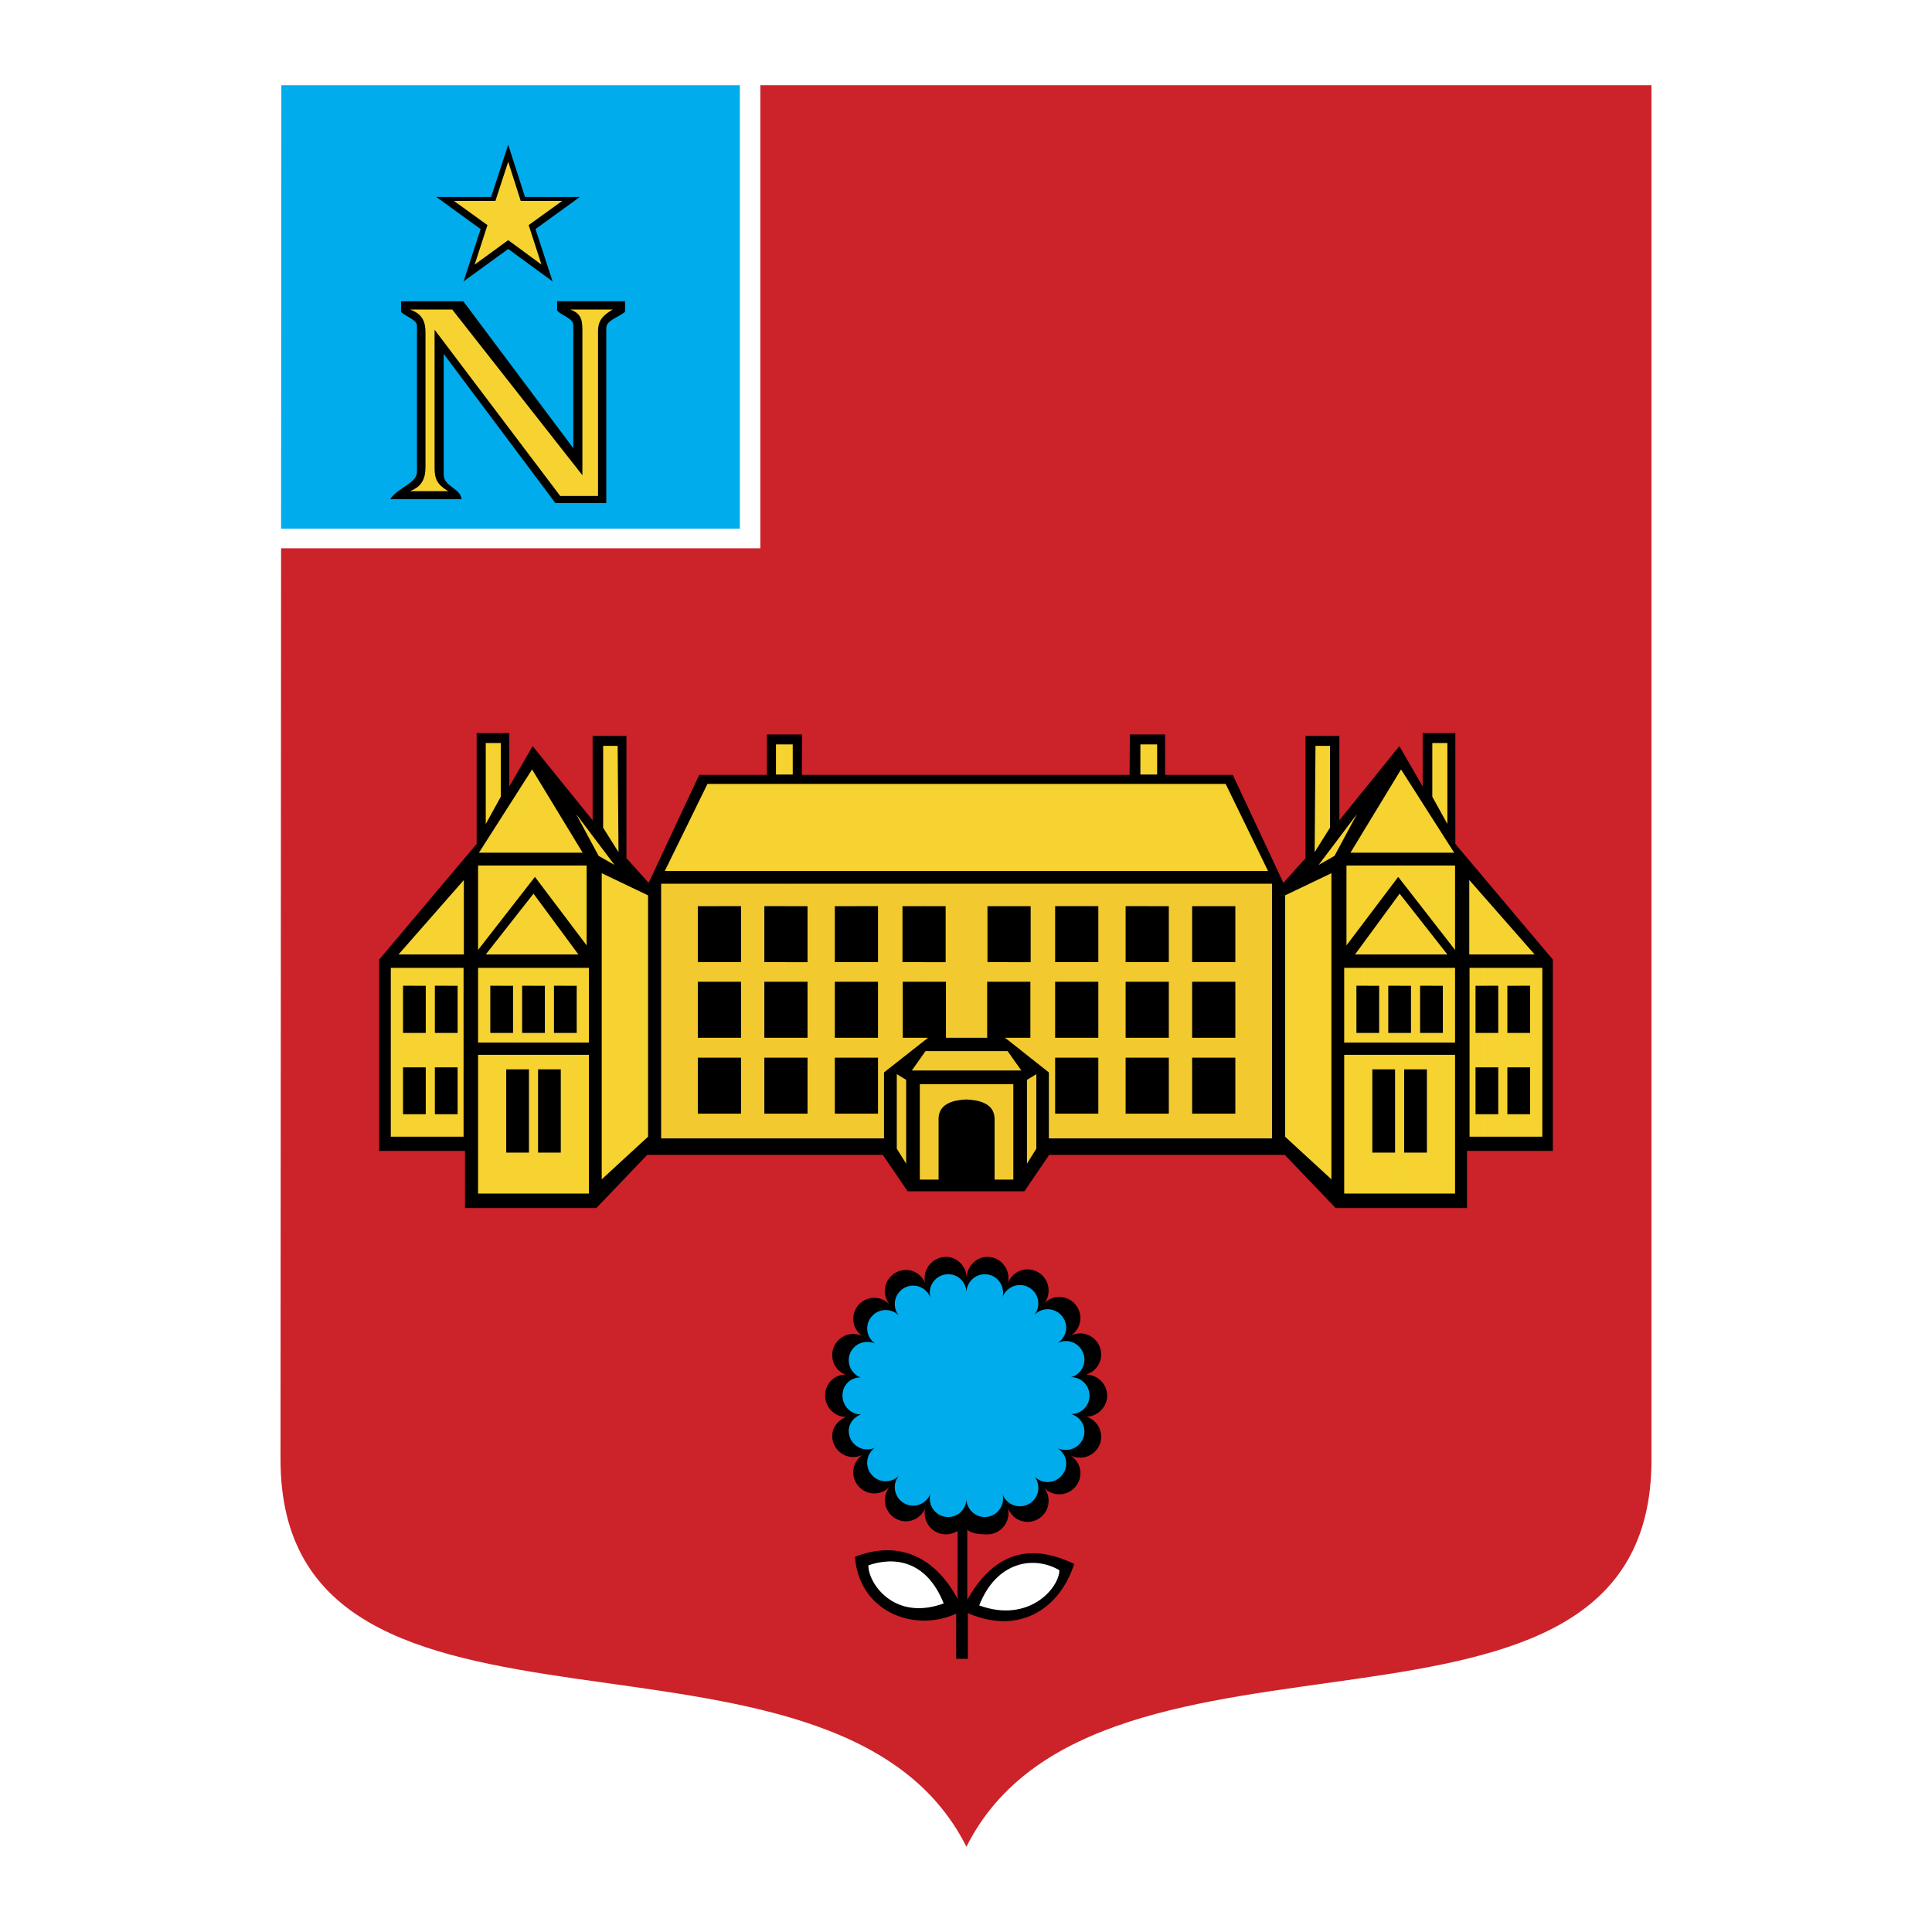 <svg xmlns="http://www.w3.org/2000/svg" width="2500" height="2500" viewBox="0 0 192.756 192.756"><g fill-rule="evenodd" clip-rule="evenodd"><path fill="#fff" d="M0 0h192.756v192.756H0V0z"/><path d="M75.859 8.504h88.908v137.15c0 32.982-55.188 12.336-68.347 38.598-13.159-26.262-68.433-5.643-68.433-38.654l.057-90.895h47.815V8.504z" fill="#cc2229"/><path fill="#00acec" d="M28.044 52.746l.028-44.242h45.745v44.242H28.044z"/><path d="M46.251 28.073l1.702-5.219-4.424-3.204h5.473l1.702-5.219 1.673 5.219h5.474l-4.425 3.204 1.702 5.219-4.424-3.234-4.453 3.234z"/><path fill="#f6d330" d="M47.357 26.399l1.276-3.941-3.346-2.412h4.141l1.276-3.913 1.248 3.913h4.14l-3.346 2.412 1.276 3.941-3.318-2.439-3.347 2.439z"/><path d="M112.699 77.306l.028-4.027h3.517v4.027h6.75l5.049 10.777 2.211-2.467V73.42h3.375v8.423l5.984-7.401 2.326 4.026v-5.331h3.26v11.06l9.729 11.543v19.086h-8.565v5.701H133.26l-5.076-5.304h-23.51l-2.469 3.631H90.55l-2.467-3.631H64.572l-5.076 5.304H46.393v-5.701h-8.565V95.74l9.728-11.543v-11.06h3.261v5.331l2.326-4.026 5.983 7.401V73.42h3.375v12.196l2.213 2.467 5.048-10.777h6.75v-4.027h3.516L80 77.306h32.699z"/><path fill="#f6d330" d="M48.463 82.212v-8.083h1.503v5.361l-1.503 2.722zM61.708 85.02l-.085-10.606h-1.447v8.167l1.532 2.439zM53.086 76.767l-5.303 8.31h10.351l-5.048-8.31zM59.722 85.388l1.589.908-3.829-5.077 2.24 4.169zM46.28 87.799l-6.523 7.43h6.523v-7.43zM58.531 94.322v-7.969H47.698v8.423l5.672-7.289 5.161 6.835z"/><path fill="#f6d330" d="M57.709 95.229h-9.246l4.765-6.068 4.481 6.068zM60.034 117.662V87.119l4.623 2.212v24.077l-4.623 4.254zM56.404 119.08v-13.84h2.354v13.84h-2.354zm0-15.059v-.965h1.134V98.35h-1.134v-1.787h2.354v7.459h-2.354v-.001zm21.015-26.743v-3.007h1.673v3.007h-1.673zM56.404 96.562v1.787H55.27v4.707h1.134v.965h-1.588v-7.459h1.588zm0 8.678v13.84h-1.588v-4.084h1.135v-8.309h-1.135v-1.447h1.588zm-1.588-8.678v7.459h-1.588v-.965h1.134V98.35h-1.134v-1.787h1.588v-.001zm0 8.678v1.447h-1.134v8.309h1.134v4.084h-1.588v-13.84h1.588zm-1.588-8.678v1.787h-1.135v4.707h1.135v.965H51.64v-7.459h1.588zm0 8.678v13.84H51.64v-4.084h1.134v-8.309H51.64v-1.447h1.588zm-1.588-8.678v7.459h-1.588v-.965h1.134V98.35h-1.134v-1.787h1.588v-.001zm0 8.678v1.447h-1.134v8.309h1.134v4.084h-1.588v-13.84h1.588zm-7.119-8.678h1.73v16.846h-1.73v-2.24h1.135v-4.68h-1.135v-3.432h1.135V98.35h-1.135v-1.788zm5.531 0v1.787h-1.135v4.707h1.135v.965h-2.354v-7.459h2.354zm0 8.678v13.84h-2.354v-13.84h2.354zm-8.707-8.678h3.176v1.787h-1.134v4.707h1.134v3.432h-1.134v4.68h1.134v2.24h-3.176v-2.24h1.134v-4.68h-1.134v-3.432h1.134V98.35h-1.134v-1.788zm-2.354 16.846V96.562h2.354v1.787H40.21v4.707h1.135v3.432H40.21v4.68h1.135v2.24h-2.354zM144.406 82.212v-8.083h-1.504v5.361l1.504 2.722zM131.162 85.02l.084-10.606h1.447v8.167l-1.531 2.439zM139.783 76.767l5.303 8.31h-10.352l5.049-8.31zM133.146 85.388l-1.587.908 3.828-5.077-2.241 4.169zM146.59 87.799l6.523 7.43h-6.523v-7.43zM134.338 94.322v-7.969h10.834v8.423l-5.672-7.289-5.162 6.835z"/><path fill="#f6d330" d="M135.189 95.229h9.217l-4.765-6.068-4.452 6.068zM132.836 117.662V87.119l-4.623 2.212v24.077l4.623 4.254zM153.879 113.408V96.562h-2.355v1.787h1.135v4.707h-1.135v3.432h1.135v4.68h-1.135v2.24h2.355zm-2.356-16.846h-3.176v1.787h1.135v4.707h-1.135v3.432h1.135v4.68h-1.135v2.24h3.176v-2.24h-1.133v-4.68h1.133v-3.432h-1.133V98.35h1.133v-1.788zm-3.175 0h-1.73v16.846h1.73v-2.24h-1.135v-4.68h1.135v-3.432h-1.135V98.35h1.135v-1.788zm-5.53 22.518v-13.84h2.354v13.84h-2.354zm0-15.059v-.965h1.135V98.35h-1.135v-1.787h2.354v7.459h-2.354v-.001zm0-7.459v1.787h-1.135v4.707h1.135v.965h-1.588v-7.459h1.588zm0 8.678v13.84h-1.588v-4.084h1.133v-8.309h-1.133v-1.447h1.588zm-1.588-8.678v7.459h-1.59v-.965h1.135V98.35h-1.135v-1.787h1.59v-.001zm0 8.678v1.447h-1.135v8.309h1.135v4.084h-1.59v-13.84h1.59zm-1.589-8.678v1.787h-1.133v4.707h1.133v.965h-1.588v-7.459h1.588zm0 8.678v13.84h-1.588v-4.084h1.135v-8.309h-1.135v-1.447h1.588zm-1.588-8.678v7.459h-1.588v-.965h1.135V98.35h-1.135v-1.787h1.588v-.001zm0 8.678v1.447h-1.135v8.309h1.135v4.084h-1.588v-13.84h1.588zm-1.588-8.678v1.787h-1.135v4.707h1.135v.965h-2.354v-7.459h2.354zm0 8.678v13.84h-2.354v-13.84h2.354zm-21.016-27.962v-3.007h-1.672v3.007h1.672zM96.42 78.213H70.584l-4.254 8.679h60.18l-4.225-8.679H96.42z"/><path d="M96.562 165.506v-4.566c5.19 2.24 9.188-.482 10.608-4.906-4.426-2.127-7.998-1.133-10.665 3.574v-7.006c.369.426 1.418.482 2.014.482 1.162 0 2.098-.965 2.098-2.127 0-.199-.027-.426-.084-.623a2.065 2.065 0 0 0 1.984 1.502c1.164 0 2.1-.936 2.1-2.098 0-.482-.143-.936-.455-1.305.398.396.908.652 1.531.652 1.135 0 2.1-.936 2.1-2.1 0-.766-.396-1.418-1.021-1.787a2.4 2.4 0 0 0 .992.229c1.164 0 2.1-.938 2.1-2.07 0-.965-.652-1.787-1.504-2.014 1.135 0 2.1-.965 2.1-2.1a2.113 2.113 0 0 0-2.1-2.098 2.112 2.112 0 0 0 1.504-2.014c0-1.135-.936-2.1-2.1-2.1-.34 0-.68.086-.992.256a2.082 2.082 0 0 0 1.021-1.787 2.113 2.113 0 0 0-2.1-2.098c-.623 0-1.133.254-1.531.652.312-.369.455-.822.455-1.305 0-1.164-.936-2.1-2.1-2.1-.936 0-1.73.625-1.984 1.475.057-.199.084-.396.084-.596 0-1.162-.936-2.127-2.098-2.127-1.135 0-2.071.965-2.071 2.127 0-1.162-.936-2.127-2.07-2.127a2.143 2.143 0 0 0-2.127 2.127c0 .227.028.426.113.625-.283-.822-1.049-1.447-1.985-1.447a2.113 2.113 0 0 0-2.098 2.1c0 .539.198.992.51 1.389a2.071 2.071 0 0 0-1.56-.709 2.094 2.094 0 0 0-2.099 2.1c0 .709.368 1.361.936 1.729a2.18 2.18 0 0 0-.936-.227 2.113 2.113 0 0 0-2.099 2.1c0 .906.539 1.674 1.333 1.957-1.163 0-2.042.936-2.042 2.098 0 1.135.936 2.127 2.099 2.127-.794.312-1.39 1.021-1.39 1.9 0 1.135.936 2.1 2.099 2.1.312 0 .652-.086.936-.229a2.09 2.09 0 0 0-.936 1.76c0 1.133.936 2.098 2.099 2.098.596 0 1.163-.254 1.56-.709-.312.396-.51.852-.51 1.361 0 1.164.936 2.127 2.098 2.127.937 0 1.702-.623 1.985-1.445a1.518 1.518 0 0 0-.113.623c0 1.162.964 2.127 2.127 2.127.397 0 .851-.141 1.163-.34v6.777c-2.383-4.424-6.098-5.812-10.238-4.197.425 5.531 5.956 7.572 10.096 5.672v4.51h1.163v.001z"/><path d="M97.697 160.174c1.73-4.424 5.473-4.99 7.996-3.516 0 1.758-3.033 5.332-7.996 3.516zM94.152 159.977c-1.759-4.426-5.077-4.652-7.516-3.801-.028 1.73 2.525 5.615 7.516 3.801z" fill="#fff"/><path d="M85.899 141.117c-.681.254-1.22.879-1.22 1.645a1.84 1.84 0 0 0 1.844 1.844c.284 0 .567-.057.822-.199a1.84 1.84 0 0 0 1.021 3.375c.539 0 1.021-.227 1.361-.596a1.77 1.77 0 0 0-.454 1.191 1.84 1.84 0 0 0 1.844 1.842c.794 0 1.503-.537 1.73-1.275a1.96 1.96 0 0 0-.085.568c0 1.02.822 1.842 1.843 1.842s1.815-.822 1.815-1.842c0 1.02.822 1.842 1.843 1.842.992 0 1.814-.822 1.814-1.842 0-.172-.027-.369-.084-.539a1.841 1.841 0 1 0 3.206-1.674c.34.34.793.566 1.332.566.992 0 1.844-.822 1.844-1.844 0-.65-.369-1.246-.908-1.559.283.143.568.199.881.199 1.02 0 1.842-.822 1.842-1.844 0-.822-.566-1.531-1.332-1.73 1.021 0 1.844-.822 1.844-1.844s-.822-1.844-1.844-1.844a1.8 1.8 0 0 0 1.332-1.758c0-.992-.822-1.844-1.842-1.844-.312 0-.598.086-.881.227a1.82 1.82 0 0 0 .908-1.559 1.86 1.86 0 0 0-1.844-1.844c-.539 0-.992.227-1.332.566a1.84 1.84 0 0 0-1.448-2.977c-.822 0-1.531.566-1.758 1.305a1.65 1.65 0 0 0 .084-.539c0-1.021-.822-1.844-1.814-1.844a1.84 1.84 0 0 0-1.843 1.844c0-1.021-.794-1.844-1.815-1.844a1.84 1.84 0 0 0-1.843 1.844c0 .197.028.369.085.566a1.832 1.832 0 0 0-1.73-1.275 1.84 1.84 0 0 0-1.844 1.844c0 .453.17.879.454 1.189a1.848 1.848 0 0 0-1.361-.596 1.84 1.84 0 0 0-1.843 1.844c0 .625.312 1.191.822 1.504a2.04 2.04 0 0 0-.822-.17c-1.021 0-1.844.822-1.844 1.814 0 .795.482 1.447 1.163 1.73-1.021 0-1.787.793-1.787 1.814s.823 1.877 1.844 1.877z" fill="#00acec"/><path d="M40.012 30.058v1.049c.312.397 1.588.794 1.588 1.361v14.605c0 1.163-1.843 1.503-2.666 2.723h7.118c-.142-1.135-1.786-1.22-1.786-2.467V35.305l11.146 14.889h5.077V32.752c-.028-.794 1.219-1.078 1.872-1.646v-1.049h-6.778v.908c.284.454 1.617.766 1.617 1.475v12.28L46.223 30.058h-6.211z"/><path d="M40.891 30.88c1.248.425 1.56 1.219 1.56 2.269v13.443c0 1.078-.312 1.957-1.56 2.411h3.829c-1.05-.624-1.362-1.163-1.362-2.297V32.894l12.536 16.59h3.771V33.149c-.028-1.106.425-1.673 1.475-2.269h-4.254c1.22.425 1.22 1.219 1.22 2.269v14.265L45.117 30.88h-4.226z" fill="#f6d330"/><path d="M123.25 111.111v-5.588h-2.156v-1.984h2.156v-5.588h-2.156v-1.956h2.156v-5.587h-2.156v-2.24h5.814v25.41h-5.814v-2.467h2.156zm-2.156-5.588h-2.154v5.588h2.154v2.467h-6.637v-2.467h2.156v-5.588h-2.156v-1.984h2.156v-5.588h-2.156v-1.956h2.156v-5.587h-2.156v-2.24h6.637v2.24h-2.154v5.587h2.154v1.956h-2.154v5.588h2.154v1.984zm-6.637-17.355v2.24h-2.154v5.587h2.154v1.956h-2.154v5.588h2.154v1.984h-2.154v5.588h2.154v2.467h-7.033v-2.467h2.156v-5.588h-2.156v-1.984h2.156v-5.588h-2.156v-1.956h2.156v-5.587h-2.156v-2.24h7.033zm-7.033 0v2.24h-2.154v5.587h2.154v1.956h-2.154v5.588h2.154v1.984h-2.154v5.588h2.154v2.467h-2.779v-6.58l-3.971-3.146v-.312h2.127v-5.588h-2.127v-1.956h2.156v-5.587h-2.156v-2.24h6.75v-.001zm-6.75 0v2.24H98.52v5.587h2.154v1.956H98.49v5.588h-4.112v-5.588h-2.184v-1.956h2.155v-5.587h-2.155v-2.24h8.48zm0 15.371h-.424l.424.312v-.312zm-8.479.313l.397-.312h-.397v.312zm0-15.684v2.24H90.04v5.587h2.155v1.956h-2.127v5.588h2.127v.312l-3.999 3.146v6.58h-2.751v-2.467H87.6v-5.588h-2.155v-1.984H87.6V97.95h-2.155v-1.956H87.6v-5.587h-2.155v-2.24h6.75v.001zm-6.75 0v2.24H83.29v5.587h2.155v1.956H83.29v5.588h2.155v1.984H83.29v5.588h2.155v2.467h-7.033v-2.467h2.155v-5.588h-2.155v-1.984h2.155v-5.588h-2.155v-1.956h2.155v-5.587h-2.155v-2.24h7.033zm-7.033 0v2.24h-2.155v5.587h2.155v1.956h-2.155v5.588h2.155v1.984h-2.155v5.588h2.155v2.467h-6.636v-2.467h2.155v-5.588h-2.155v-1.984h2.155v-5.588h-2.155v-1.956h2.155v-5.587h-2.155v-2.24h6.636-6.636v2.24H69.62v5.587h2.156v1.956H69.62v5.588h2.156v1.984H69.62v5.588h2.156v2.467h-5.814v-25.41h12.45z" fill="#f2ca30"/><path d="M96.42 109.693c-1.219.057-2.723.369-2.779 1.871v6.127H91.77v-9.529h9.33v9.529h-1.871v-6.127c-.057-1.502-1.588-1.814-2.809-1.871zm-5.444-2.892l1.361-1.93h8.197l1.361 1.93H90.976zm12.42 7.799v-7.43l-.936.566v8.365l.936-1.501zm-13.924 0v-7.43l.936.566v8.365l-.936-1.501z" fill="#f2ca30"/></g></svg>